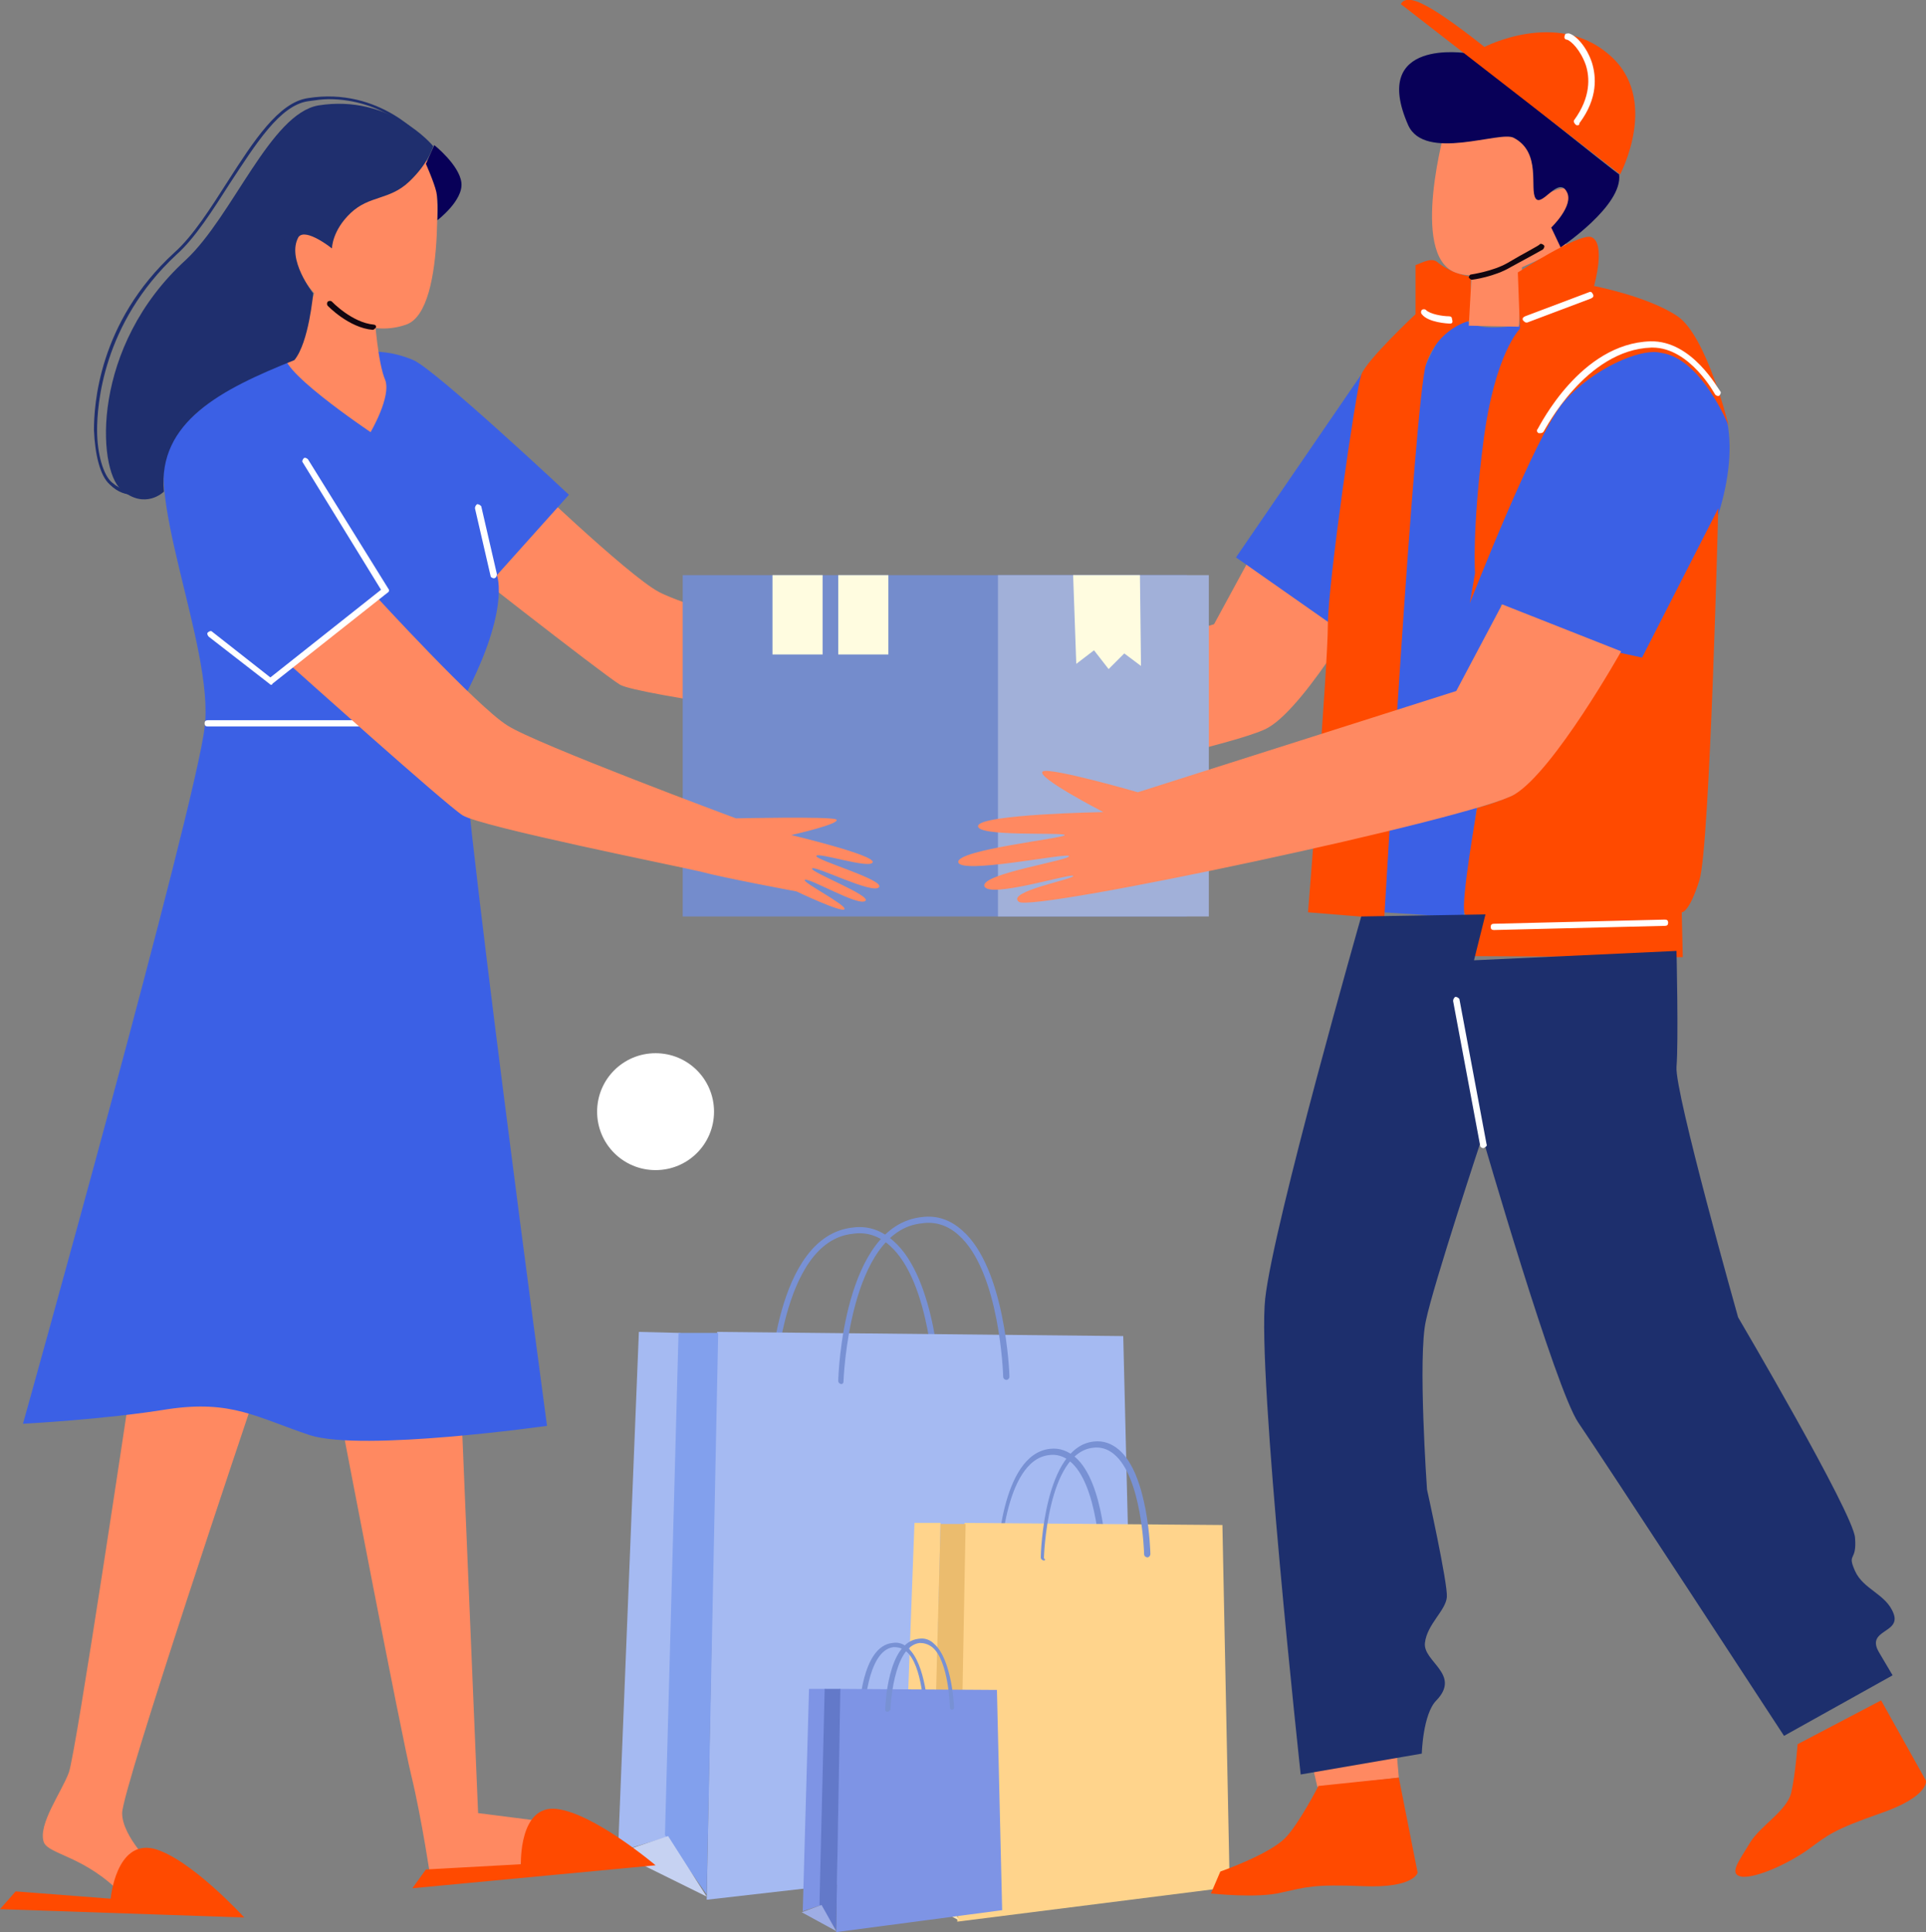 <svg version="1.1" id="Layer_1" xmlns="http://www.w3.org/2000/svg" x="0" y="0" viewBox="0 0 184.5 185.1" xml:space="preserve"><rect x="0" y="0" width="184.5" height="185.1" fill="#808080" stroke="none"/><style>.st0{fill:#7891d4}.st10{fill:#fff}.st11{fill:#ff8961}.st16{fill:#ff4a00}.st17{fill:#1f2f6e}</style><path class="st0" d="M74 133.6c-.1 0-.3-.1-.3-.3 0-.6.5-14.9 8-15.7 1.5-.2 2.8.3 3.9 1.3 4.1 3.6 4.5 13.6 4.5 14 0 .1-.1.3-.3.3-.2 0-.3-.1-.3-.3 0-.1-.3-10.1-4.3-13.6-1-.9-2.2-1.3-3.5-1.1-7 .7-7.5 15.1-7.5 15.2.1.1-.1.2-.2.2z"/><path d="M68.7 127.6l-1 54.4 41.1-4.7-1.2-49.3-38.9-.4zm-7.5 0l4 .1-1.3 48.3-4.7 1.4 2-49.8z" fill="#a5baf2"/><path d="M65 127.7h3.8l-1.1 53.8-4-5.7 1.3-48.1z" fill="#82a0ed"/><path d="M59.2 177.5l4.8-1.6 3.7 5.8-8.5-4.2z" fill="#c6d2f2"/><path class="st0" d="M80.6 132.6c-.1 0-.3-.1-.3-.3 0-.6.5-14.9 8-15.7 1.5-.2 2.8.3 3.9 1.3 4.1 3.6 4.5 13.6 4.5 14 0 .1-.1.3-.3.3-.1 0-.3-.1-.3-.3 0-.1-.3-10.1-4.3-13.6-1-.9-2.2-1.3-3.5-1.1-7 .7-7.5 15.1-7.5 15.2 0 .1-.1.2-.2.2zm15.2 17.6c-.1 0-.3-.1-.3-.3 0-.4.3-10.6 5.1-11.1.9-.1 1.7.2 2.4.8 2.8 2.4 3 9.7 3 10 0 .1-.1.3-.3.3-.1 0-.3-.1-.3-.3 0-.1-.2-7.4-2.9-9.6-.6-.5-1.3-.7-2-.6-4.4.5-4.7 10.5-4.7 10.6.2.1.1.2 0 .2z"/><path d="M92.4 145.9l-.7 38.2 26.1-3.3-.7-34.7-24.7-.2zm-4.8 0h2.5l-.8 34-3 1 1.3-35z" fill="#ffd48c"/><path d="M90.1 146h2.4l-.7 37.8-2.6-4 .9-33.8z" fill="#ebbc6e"/><path d="M86.4 181l3.1-1.1 2.4 4.1-5.5-3z" fill="#fce6b3"/><path class="st0" d="M100 149.5c-.1 0-.3-.1-.3-.3 0-.4.3-10.6 5.1-11.1.9-.1 1.7.2 2.4.8 2.8 2.4 3 9.7 3 10 0 .1-.1.3-.3.3-.1 0-.3-.1-.3-.3 0-.1-.2-7.4-2.9-9.6-.6-.5-1.3-.7-2-.6-4.4.5-4.7 10.5-4.7 10.6.2.1.1.2 0 .2zm-17.5 14.9c-.1 0-.2-.1-.2-.2 0-.3.2-6.5 3.2-6.8.6-.1 1.1.1 1.5.5 1.7 1.5 1.9 6 1.9 6.1 0 .1-.1.2-.2.2s-.2-.1-.2-.2c0 0-.1-4.5-1.7-5.8-.4-.3-.7-.4-1.2-.4-2.6.3-2.8 6.4-2.8 6.4-.1.1-.2.2-.3.2z"/><path d="M80.4 161.8l-.3 23.3L96 183l-.5-21.1-15.1-.1zm-2.9 0h1.6l-.4 20.7-1.8.6.6-21.3z" fill="#7e94e5"/><path d="M79 161.8h1.5l-.4 23.1-1.6-2.4.5-20.7z" fill="#6379c9"/><path d="M76.8 183.2l1.9-.7 1.4 2.5-3.3-1.8z" fill="#9eade5"/><path class="st0" d="M85 164c-.1 0-.2-.1-.2-.2 0-.3.2-6.5 3.2-6.8.6-.1 1.1.1 1.5.5 1.7 1.5 1.9 6 1.9 6.1 0 .1-.1.2-.2.2s-.2-.1-.2-.2c0 0-.1-4.5-1.7-5.8-.4-.3-.8-.4-1.2-.4-2.6.3-2.8 6.4-2.8 6.4-.1.1-.2.2-.3.2z"/><path class="st10" d="M68.4 106.5c0 3.1-2.5 5.6-5.6 5.6-3.1 0-5.6-2.5-5.6-5.6 0-3.1 2.5-5.6 5.6-5.6 3.1 0 5.6 2.5 5.6 5.6z"/><path class="st11" d="M125.3 167.3l.9 3.9 7.8-.9-.3-3.4zM42.2 52.4l7.4-7.4s10.5 10.1 13.5 11.7c2.9 1.6 22.5 7.4 22.5 7.4s9-.8 9.6-.5c.7.3-4.2 1.8-4.2 1.8s8.1 1.4 8 2.1c-.1.7-5.3-.7-5.4-.2-.1.4 6.7 1.9 6.2 2.6-.5.7-6.3-1.7-6.5-1.3-.3.3 5.9 2.2 5.3 2.8-.5.6-5.7-1.9-6-1.6-.3.3 4.2 2.2 4 2.5-.2.4-4.7-1.4-4.7-1.4s-7.1-.8-9.3-1.3c-2.2-.5-21.4-3-23.2-4-1.8-1.1-17.2-13.2-17.2-13.2z"/><path class="st11" d="M120.7 51.7l-4.4 8.1-30 9.1s-8.1-2.5-8.9-2c-.8.5 5.6 3.9 5.6 3.9s-11.5.1-11.8 1.2c-.3 1.1 8.1.7 8.1 1 .1.3-10.2 1.3-10 2.5.2 1.2 10.1-.8 10.4-.4.3.4-8.4 1.6-8 2.7.4 1.1 8-1.1 8.3-.9.3.3-6.4 1.4-5.1 2.4 1.3 1 42.8-7.3 46.6-9.6 3.8-2.2 10.1-13.4 10.1-13.4l-10.9-4.6z"/><path d="M65.4 55.1h48.3v32.7H65.4V55.1z" fill="#748ccc"/><path d="M95.6 55.1h20.2v32.7H95.6V55.1z" fill="#a1b0d9"/><path d="M74 55.1h4.8v7.6H74v-7.6zm6.3 0h4.8v7.6h-4.8v-7.6zm22.5 0l.3 8.5 1.7-1.3 1.4 1.8 1.5-1.5 1.6 1.2-.1-8.7h-6.4z" fill="#fffce0"/><path class="st11" d="M24.1 134.6s-12.4 36.8-12.4 39.1c0 2.3 3.1 5.2 3.1 5.2s-2.2 2.1-3 2.7c-3.6-3.8-7.1-3.9-7.6-5.1-.6-1.7 1.7-4.8 2.4-6.7.7-2 5.8-36.2 5.8-36.2l11.7 1zm8.8 2.7s5.5 28.7 6.5 32.8c1 4.1 1.9 10.2 1.9 10.2l8.4-1.2 1.6-4.7-5.5-.7-1.6-38.4-11.3 2z"/><path d="M27.4 33.7l8.1 7.4s1.3-2.4 1.2-3.6c-.1-1.2-.9-3.8-.9-3.8s1.7-.1 3.8.8c2.1.9 14.9 12.9 14.9 12.9l-6.9 7.7s1.4 3.4-3.5 12.4c-.3 5.2 8.3 69.1 8.3 69.1s-17.6 2.5-22.7.9c-5.1-1.7-7.5-3.4-13.6-2.5-6.1 1-13.9 1.4-13.9 1.4s16.5-59 17.4-66.7c1-7.7-6.5-23.7-3-27.9 3.5-4.2 10.8-8.1 10.8-8.1zm103.4 1.6l-12.4 18.1 9.7 6.8 2.7-24.9zm9.2-5.5s-.2 2.5 6.3 1.2c5.1.9 13.5 1.2 16.3 4 9.3 9.1-5.4 28.4-5.4 28.4l-13.4-5.5-3.6 30-7.7-.5s2.5-35.5 2.2-40.8c-.5-11.9 5.3-16.8 5.3-16.8z" fill="#3b60e5"/><path class="st16" d="M140.9 26.5v4.2s-3.1.6-4.3 4.2c-1.1 3.6-4 53.1-4 53.1l-7.3-.6s1.9-23.5 1.9-27.5 2.7-22.6 3.2-24c.5-1.4 5.2-5.8 5.2-5.8v-4.7c.8-.3 1.6-.8 2.2-.2 1.4 1.1 3.1 1.3 3.1 1.3z"/><path class="st11" d="M30.6 26s-1.4 6.7-3.1 7.8c-1.7 1.1 8 7.6 8 7.6s2-3.4 1.4-5c-.7-1.6-1-5.9-1-5.9L30.6 26z"/><path class="st11" d="M41.7 15s1.3 14.7-2.8 16.1c-6.3 2.2-12.3-6-10.6-8.4 1.7-2.3 3.5.5 3.5.5s.4-2.3 1.7-3.7c1.3-1.3 8.2-4.5 8.2-4.5zm108.4 5.1l-.1 3.6-4.2 1.9-.3 5.7-4.8-.1.3-5.3 9.1-5.8z"/><path class="st11" d="M147.2 19.1s2.8-1.7 3.3-.8c1.2 2.1-6.3 9.6-11.1 7.8-4.4-1.7-.9-14-.9-14s5.2-.7 7 .3c1.8.9 1.7 6.7 1.7 6.7z"/><path class="st17" d="M31.8 23.8s0-1.7 1.8-3.4 3.7-1.2 5.6-3c1.9-1.8 2.3-3.4 2.3-3.4s-4.1-5-11-3.9c-4.6.8-8.2 10.6-12.7 14.8-9.1 8.3-8.5 20-6.2 22s4.1.2 4.1.2c-.6-6.7 5.5-9.8 12.5-12.6 1.4-1.7 1.8-6.4 1.8-6.4s-2.6-3.3-1.4-5.4c.7-.9 3.2 1.1 3.2 1.1z"/><path class="st17" d="M12.8 47.4c-.7 0-1.5-.2-2.3-1-.9-.8-1.4-2.8-1.5-5.2 0-2.3.4-10.3 7.7-17 1.8-1.6 3.5-4.3 5.1-6.8 2.5-3.9 4.9-7.6 7.7-8 6.9-1.1 11.1 3.9 11.1 4v.2c0 .1-.5 1.6-2.4 3.5-1 .9-2.1 1.3-3.1 1.6-1 .3-2 .6-2.8 1.4-1.4 1.4-1.3 1.7-1.3 1.7l-.1.3c-.7-.1-2.7-.3-3.1.4-1.1 2 1.3 5.2 1.4 5.2v.1c0 .2-.4 4.8-1.8 6.5h-.1c-6.6 2.6-13 5.7-12.4 12.4v.1l-.1.1c0-.3-.8.5-2 .5zM31.5 9.5c-.6 0-1.3.1-2 .2-2.7.4-5 4.1-7.5 7.9-1.6 2.5-3.3 5.2-5.1 6.8C9.8 31 9.3 38.9 9.3 41.2c0 2.3.6 4.3 1.4 5 2 1.7 3.5.6 3.9.3-.6-6.8 5.9-10 12.6-12.7 1.3-1.5 1.7-5.7 1.7-6.2-.3-.4-2.5-3.4-1.3-5.5.5-.9 2.5-.7 3.2-.6 0-.4.5-1 1.4-1.8.9-.9 2-1.2 3-1.5 1-.3 2.1-.6 3-1.5 1.6-1.5 2.2-2.9 2.3-3.3-.6-.5-3.8-3.9-9-3.9z"/><path d="M40.8 15.7s.8 1.8 1 2.7c.2.9.1 2.7.1 2.7s2.5-1.9 2.3-3.6c-.2-1.7-2.6-3.6-2.6-3.6l-.8 1.8zm99.7-10.6s14.6 11.7 14.6 11.6c.4 3-5.6 7-5.6 7l-.9-1.9s2.2-2.1 1.5-3.4c-.8-1.6-2.4 1.5-3 .6-.6-.9.6-4.4-2.1-5.8-1.3-.7-8.5 2.3-10.1-1.2-3.7-8.4 5.6-6.9 5.6-6.9z" fill="#080058"/><path class="st16" d="M39.5 180.9l23.3-2.2s-5.9-5-9.5-5.4c-3.6-.4-3.4 5.3-3.4 5.3l-9.1.5-1.3 1.8zm-39.5 2l23.4.8s-5.2-5.7-8.7-6.6c-3.6-.8-4.1 4.8-4.1 4.8l-9.1-.7-1.5 1.7zM145.4 26.1l.2 5.4s-2.4 2.3-3.5 10.8-.8 12.6-.8 12.6l-.5 2.9s6.3-16.2 9-19.3c2.7-3.1 7.3-5.2 9.3-4.7 3.9.5 6.5 7 6.5 7s-2.1-8.6-4.9-10.5-8-2.9-8-2.9 1.2-4.2-.3-4.7c-1.3-.3-7 3.4-7 3.4zm9.6 36.4s-8.4 12.9-10.1 13.7c-1.8.8-3.4 1.2-3.4 1.2s-1.6 9.1-1.2 10.1c.4 1 1.1 1.4 1.1 1.4l-.4 2.7 20.2.1-.1-4.3s.7.1 1.7-3.1 1.8-35.6 1.8-35.6L157.3 63l-2.3-.5z"/><path d="M130.4 87.8s-8.4 29.4-9.2 36.6c-.8 7.1 3.4 45.6 3.4 45.6l11.6-2s.1-3.8 1.4-5.1c2.4-2.5-1.3-3.7-1.1-5.5.2-1.8 2-3.1 2.1-4.4s-1.9-10.3-1.9-10.3-.9-12.8-.1-16.2c.7-3.4 5.4-17.6 5.4-17.6s7 24.2 9.2 27.4c2.2 3.2 19.7 30 19.7 30l10.4-5.8-1.3-2.2c-1.3-2.2 2.1-1.8 1.4-3.7-.7-1.9-2.9-2.3-3.7-4.1-.8-1.8.2-.8 0-3.2-.2-2.4-11.2-21.1-11.2-21.1s-6.1-21.6-5.9-24c.2-2.4 0-11.1 0-11.1l-19.4.9 1.1-4.4-11.9.2z" fill="#1d2f6d"/><path class="st16" d="M134.2.4l21 16.3s3.9-7.3-1.1-11.5c-5-4.3-11.9-.7-11.9-.7s-3.7-3-5.7-4c-2-1.1-2.3-.1-2.3-.1z"/><path class="st10" d="M146.2 30.9c-.1 0-.2-.1-.3-.2-.1-.2 0-.3.2-.4l6.1-2.3c.2-.1.3 0 .4.2.1.2 0 .3-.2.4l-6.1 2.3h-.1zm-7.3.1c-.2 0-2.1-.1-2.7-.9-.1-.1-.1-.3 0-.4.1-.1.3-.1.4 0 .4.4 1.6.6 2.2.6.2 0 .3.1.3.3.1.3 0 .4-.2.4zm8.6 10.5h-.1c-.2-.1-.2-.3-.1-.4.2-.3 4.1-8.2 10.8-8.4 4-.1 6.5 4.6 6.7 4.8.1.1 0 .3-.1.4-.1.1-.3 0-.4-.1 0 0-2.4-4.5-6-4.5h-.1c-6.3.2-10.2 7.9-10.3 8-.1.2-.3.2-.4.2zm-4.4 47.6c-.2 0-.3-.1-.3-.3 0-.2.1-.3.3-.3l16.4-.4c.2 0 .3.1.3.3 0 .2-.1.3-.3.3l-16.4.4zm8-77.1c-.1 0-.1 0-.2-.1s-.2-.3-.1-.4c1.6-2.2 1.5-4.1 1.1-5.3-.5-1.4-1.4-2.3-1.8-2.4-.2 0-.3-.2-.2-.4 0-.2.2-.2.4-.2.7.2 1.7 1.3 2.2 2.8.4 1.3.6 3.4-1.2 5.8 0 .2-.1.2-.2.2zM47.3 55.4c-.1 0-.3-.1-.3-.2l-1.5-6.5c0-.2.1-.3.2-.4.2 0 .3.1.4.2l1.5 6.5c0 .2-.1.4-.3.4zm94.8 54.6c-.1 0-.3-.1-.3-.2l-2.6-13.9c0-.2.1-.3.2-.4.2 0 .3.1.4.2l2.6 13.9c.1.2-.1.3-.3.4.1 0 0 0 0 0z"/><path d="M35.7 31.6c-2.3-.2-4.3-2.3-4.3-2.3-.1-.1-.1-.3 0-.4.1-.1.3-.1.4 0 0 0 1.9 2 4 2.2.1 0 .3.1.2.3-.1.1-.2.2-.3.2zM141 26.8c-.1 0-.2-.1-.3-.2 0-.1.1-.3.2-.3 0 0 2.1-.3 3.5-1.1 1.5-.9 3.1-1.7 3.1-1.8.1-.1.3 0 .4.1.1.1 0 .3-.1.4 0 0-1.6.9-3.1 1.7-1.5.9-3.6 1.2-3.7 1.2z" fill="#120610"/><path class="st10" d="M42.5 69.6H19.9c-.2 0-.3-.1-.3-.3 0-.2.1-.3.3-.3h22.6c.2 0 .3.1.3.3 0 .1-.1.3-.3.3z"/><path class="st11" d="M143.9 57.9l-4.4 8.3-30.5 9.7s-8.3-2.4-9.1-2c-.8.5 5.8 3.9 5.8 3.9s-11.7.2-12 1.3c-.3 1.1 8.2.6 8.3.9.1.3-10.4 1.4-10.2 2.6.2 1.2 10.3-.9 10.6-.6.3.4-8.5 1.7-8.1 2.9.4 1.2 8.1-1.2 8.5-1 .3.3-6.5 1.5-5.2 2.5 1.3 1 43.6-8 47.5-10.3 3.8-2.3 10.2-13.7 10.2-13.7l-11.4-4.5zM28 63.9l7.9-6.9s9.8 10.7 12.7 12.5c2.8 1.8 21.9 8.9 21.9 8.9s9-.2 9.6.1c.6.4-4.3 1.5-4.3 1.5s8 1.9 7.8 2.6c-.2.7-5.3-1-5.4-.6-.1.4 6.6 2.3 6 3-.6.7-6.1-2.1-6.4-1.8-.3.3 5.7 2.6 5.1 3.1-.6.6-5.5-2.3-5.8-2-.3.2 4 2.4 3.8 2.8-.2.4-4.6-1.7-4.6-1.7s-7-1.3-9.2-1.9C65 83 46 79.2 44.3 78.1 42.6 77 28 63.9 28 63.9z"/><path class="st10" d="M26 65.6c-.1 0-.1 0-.2-.1L20 61c-.1-.1-.2-.3-.1-.4.1-.1.3-.2.4-.1l5.6 4.4 10.6-8.4L29 44.3c-.1-.1 0-.3.1-.4.1-.1.3 0 .4.1l7.7 12.4c.1.1.1.3-.1.4l-11 8.7s0 .1-.1.1z"/><path class="st16" d="M134 170.3l1.8 9.1s-.3 1.5-5.2 1.3c-4.8-.2-5.5.1-7.8.6-2.3.6-6.8.1-6.8.1l.9-2.1s4.6-1.6 6.2-3.2c1.3-1.3 3.2-5 3.2-5l7.7-.8zm46.2-7.4l4.3 7.7s.3 1.5-4.3 3.1-5.1 2.1-7 3.5c-2 1.4-4.9 2.7-6.3 2.6-1.4-.2-.3-1.5.7-3.2 1-1.7 3.6-3.1 4-4.9.4-1.8.6-4.6.6-4.6l8-4.2z"/></svg>